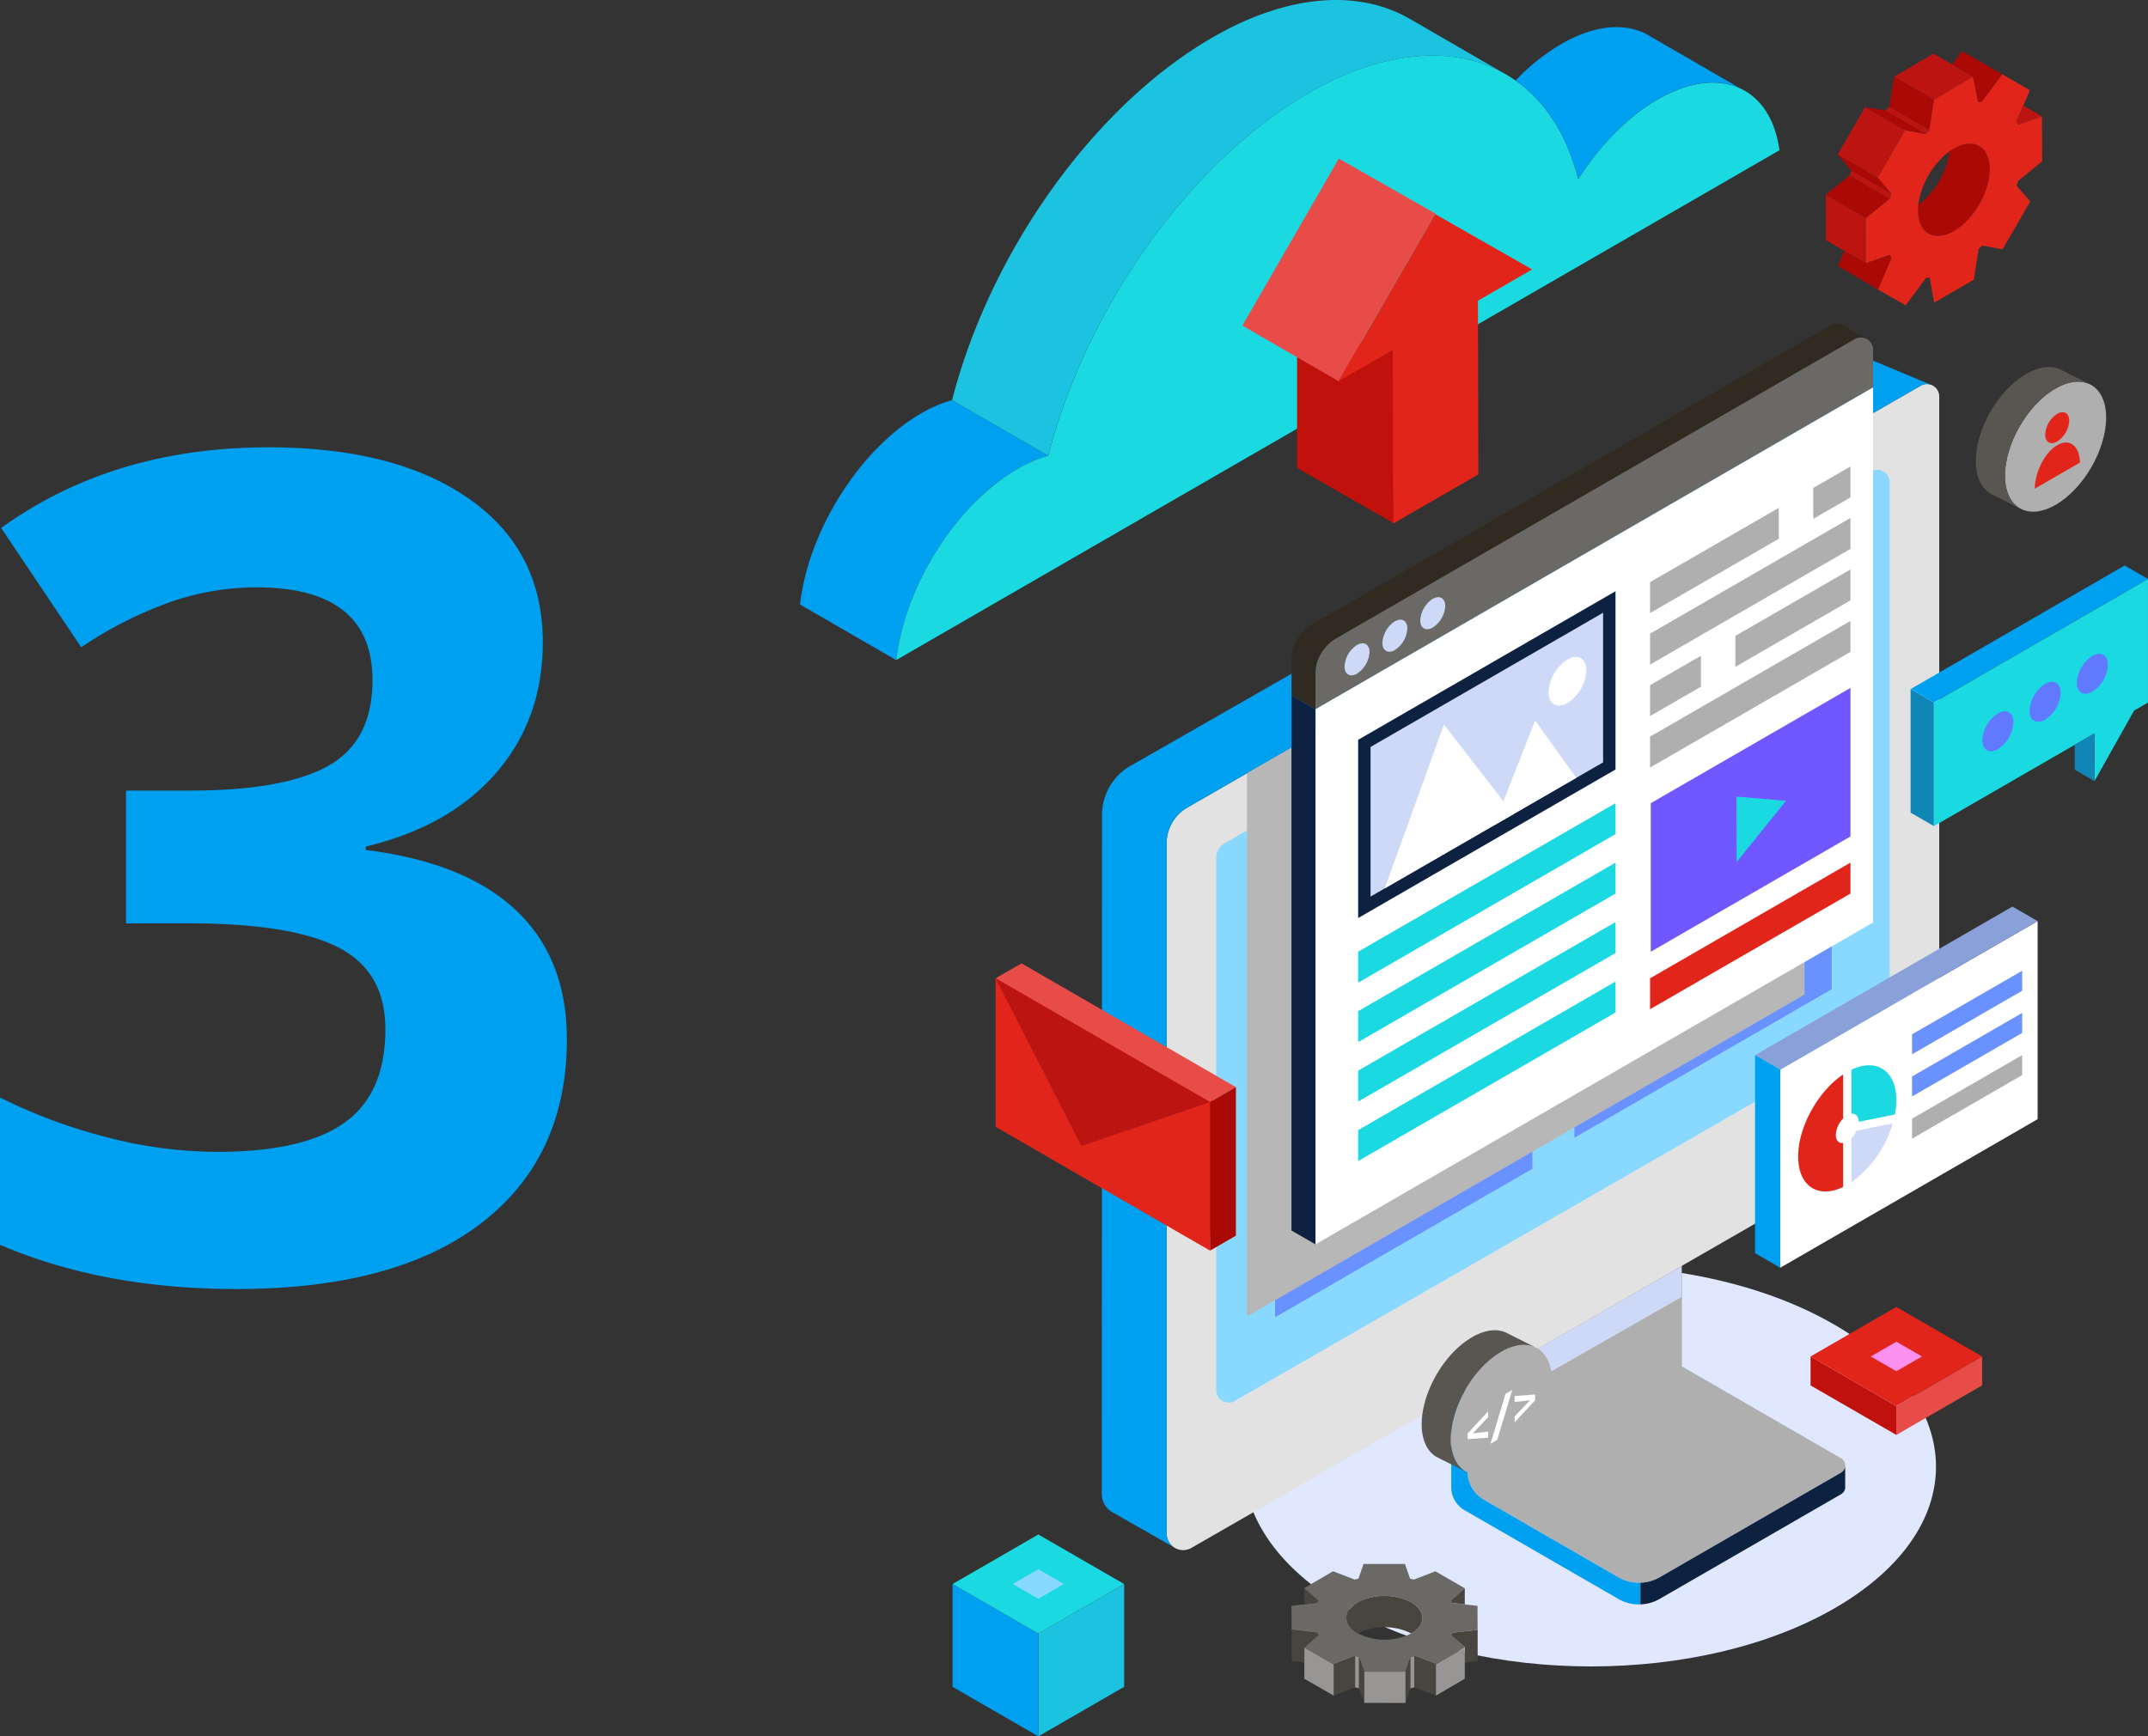 <svg xmlns="http://www.w3.org/2000/svg" viewBox="0 0 400.682 323.974">
  <rect x="0" y="0" width="400.682" height="323.974" fill="#333333" stroke="none"/>
  <g data-name="Grupo 5435">
    <path fill="#00a0f0" d="M292.252,110.4q0,14.315-8.673,24.347t-24.347,13.793v.627q18.5,2.3,28,11.233t9.509,24.085q0,22.048-15.987,34.326T235.095,231.09q-24.869,0-44.1-8.255V195.354a99.662,99.662,0,0,0,19.54,7.314,82.225,82.225,0,0,0,21.107,2.821q15.987,0,23.615-5.434t7.628-17.45q0-10.763-8.777-15.256t-28-4.493h-11.6V138.092h11.808q17.764,0,25.966-4.65t8.2-15.935q0-17.346-21.734-17.346a49.741,49.741,0,0,0-15.308,2.508,74.779,74.779,0,0,0-17.293,8.673L191.208,89.085q20.9-15.047,49.843-15.047,23.72,0,37.46,9.613T292.252,110.4Z" data-name="Trazado 4109" transform="translate(-190.999 9.423)"/>
    <g data-name="Grupo 4735">
      <g data-name="Grupo 4639" style="mix-blend-mode:multiply;isolation:isolate">
        <path fill="#e0e8ff" d="M2354.44,625.169c-25.291-14.6-66.161-14.6-91.288,0s-24.993,38.275.3,52.877,66.164,14.6,91.291,0,24.99-38.277-.3-52.879Z" data-name="Trazado 4194" transform="translate(-2012.363 -378.065)"/>
      </g>
      <g data-name="Grupo 4648">
        <g data-name="Grupo 4643">
          <path fill="#00a0f0" d="M2207.9,463.094a25.457,25.457,0,0,0-5.733,2.469,37.131,37.131,0,0,0-8.449,6.748c-7.159,7.379-12.591,17.857-14.017,27.815l-.165,1.1-17.94-10.369.137-1.1c1.975-13.633,11.412-28.172,22.466-34.563a24.936,24.936,0,0,1,5.734-2.469h.027Z" data-name="Trazado 4195" transform="translate(-2012.363 -378.065)"/>
          <g data-name="Grupo 4642">
            <g data-name="Grupo 4641" style="isolation:isolate">
              <g data-name="Grupo 4640">
                <path fill="#1bd9e1" d="M2256.5,395.409c-21.962,12.68-41.41,39.812-48.593,67.685a24.673,24.673,0,0,0-5.747,2.472c-11.069,6.39-20.5,20.927-22.462,34.557l-.155,1.1,164.77-95.13-.16-.915c-2.015-11.335-11.515-14.941-22.567-8.56-5.5,3.175-10.712,8.422-14.834,14.893-5.713-22.926-26.643-29.73-50.252-16.1Z" data-name="Trazado 4196" transform="translate(-2012.363 -378.065)"/>
              </g>
            </g>
          </g>
          <path fill="#1bc3e1" d="M2293.24,391.938a7.212,7.212,0,0,0-1.015-.549,25.329,25.329,0,0,0-9.107-2.743c-7.873-.932-17.035,1.234-26.608,6.775-21.972,12.674-41.421,39.8-48.608,67.673l-17.94-10.369c7.16-27.87,26.608-55,48.581-67.672,14.017-8.093,27.074-8.97,36.565-3.594h.028Z" data-name="Trazado 4197" transform="translate(-2012.363 -378.065)"/>
          <path fill="#00a0f0" d="M2336.965,394.544c-2.99-1.4-6.72-1.454-10.835-.028a24.688,24.688,0,0,0-4.554,2.085,38.616,38.616,0,0,0-8.394,6.721,51.845,51.845,0,0,0-6.418,8.174,38.262,38.262,0,0,0-1.152-3.785c-2.277-6.447-5.9-11.357-10.534-14.594,0-.027,0-.027.027-.054a38.107,38.107,0,0,1,8.531-6.8c5.98-3.456,11.494-3.977,15.636-1.947l.905.521Z" data-name="Trazado 4198" transform="translate(-2012.363 -378.065)"/>
        </g>
        <g data-name="Grupo 4647">
          <path fill="#c1110c" d="M2254.315,465.371V439.445l18.1,3.9v32.4Z" data-name="Trazado 4199" transform="translate(-2012.363 -378.065)"/>
          <g data-name="Grupo 4646">
            <g data-name="Grupo 4645" style="isolation:isolate">
              <g data-name="Grupo 4644">
                <path fill="#e1251b" d="M2280.055,418.011l-18,31.173,10.124-5.844.091,32.4,15.868-9.161-.092-32.4,10.123-5.845-18.116-10.323Z" data-name="Trazado 4200" transform="translate(-2012.363 -378.065)"/>
              </g>
            </g>
          </g>
          <path fill="#e84c49" d="M2280.21,417.97l-.11.055-.055-.027-.055.11-9.875,17.089-8.065,13.99-7.791-4.5-10.15-5.87,17.995-31.162Z" data-name="Trazado 4201" transform="translate(-2012.363 -378.065)"/>
        </g>
      </g>
      <g data-name="Grupo 4651">
        <g data-name="Grupo 4650">
          <path fill="#afafaf" d="M2356.563,651.494a1.53,1.53,0,0,1-.771,1.335l-1.18.686-32.66,18.848a7.653,7.653,0,0,1-4.357,1.017,6.378,6.378,0,0,1-.771-.092,2.089,2.089,0,0,1-.216-.039,4.99,4.99,0,0,1-.493-.115,7.743,7.743,0,0,1-1.689-.671c-.062-.031-.124-.062-.185-.1L2289.177,657.9a6.161,6.161,0,0,1-3.084-5.336V609.92l40.008-23.1v46.194l29.691,17.143A1.53,1.53,0,0,1,2356.563,651.494Z" data-name="Trazado 4202" transform="translate(-2012.363 -378.065)"/>
          <g data-name="Grupo 4649">
            <path fill="#00a0f0" d="M2314.426,672.464a1.754,1.754,0,0,1-.185-.1L2289.175,657.9a6.165,6.165,0,0,1-3.082-5.339V609.922l-3.023-1.6v47.216a4.964,4.964,0,0,0,2.483,4.3l28.688,16.558a7.679,7.679,0,0,0,4.119,1.019v-4.031A7.641,7.641,0,0,1,2314.426,672.464Z" data-name="Trazado 4203" transform="translate(-2012.363 -378.065)"/>
            <path fill="#0d2240" d="M2355.792,652.83l-1.18.687-32.66,18.847a7.694,7.694,0,0,1-3.592,1.021v4.031a7.671,7.671,0,0,0,3.592-1.019l33.84-19.534a1.519,1.519,0,0,0,.771-1.334V651.5A1.529,1.529,0,0,1,2355.792,652.83Z" data-name="Trazado 4204" transform="translate(-2012.363 -378.065)"/>
          </g>
        </g>
        <path fill="#cdd9f7" d="M2326,614.37v5.72l-39.909,22.788V637.26Z" data-name="Trazado 4205" transform="translate(-2012.363 -378.065)"/>
      </g>
      <g data-name="Grupo 4695">
        <g data-name="Grupo 4652">
          <path fill="#e2e2e2" d="M2233.852,528.736l136.784-78.7a2.314,2.314,0,0,1,3.467,2.005V584.393a3.857,3.857,0,0,1-1.933,3.343l-137.561,79.145a3.084,3.084,0,0,1-4.623-2.673V535.42A7.711,7.711,0,0,1,2233.852,528.736Z" data-name="Trazado 4206" transform="translate(-2012.363 -378.065)"/>
          <path fill="#00a0f0" d="M2229.986,664.208V535.42a7.711,7.711,0,0,1,3.866-6.684l136.784-78.7a2.276,2.276,0,0,1,1.919-.174l-11.3-4.72a6.945,6.945,0,0,0-6.122.38l-131.889,75.439a10.557,10.557,0,0,0-5.315,9.161l-.038,126.734a3.853,3.853,0,0,0,1.946,3.351l11.592,6.606A3.047,3.047,0,0,1,2229.986,664.208Z" data-name="Trazado 4207" transform="translate(-2012.363 -378.065)"/>
        </g>
        <g data-name="Grupo 4659">
          <g data-name="Grupo 4653">
            <path fill="#89d8ff" d="M2364.849,468.043a2.314,2.314,0,0,0-3.467-2.005l-120.6,69.385a3.083,3.083,0,0,0-1.546,2.673v99.352a2.314,2.314,0,0,0,3.467,2.005L2362.916,570.3a3.856,3.856,0,0,0,1.933-3.342Z" data-name="Trazado 4208" transform="translate(-2012.363 -378.065)"/>
          </g>
          <g fill="#6991ff" data-name="Grupo 4658">
            <g data-name="Grupo 4655">
              <path d="M2250.207,538.37v36.955l48.006-27.716V510.654Z" data-name="Trazado 4209" transform="translate(-2012.363 -378.065)"/>
              <g data-name="Grupo 4654">
                <path d="M2250.207,584.563V593.8l48.005-27.717v-9.238Z" data-name="Trazado 4210" transform="translate(-2012.363 -378.065)"/>
                <path d="M2250.207,599.587v9.239l48.005-27.717v-9.238Z" data-name="Trazado 4211" transform="translate(-2012.363 -378.065)"/>
                <path d="M2250.207,614.611v9.239l48.005-27.717V586.9Z" data-name="Trazado 4212" transform="translate(-2012.363 -378.065)"/>
              </g>
            </g>
            <g data-name="Grupo 4657">
              <path d="M2306.047,542.989V506.035l48.006-27.716v36.955Z" data-name="Trazado 4213" transform="translate(-2012.363 -378.065)"/>
              <g data-name="Grupo 4656">
                <path d="M2306.047,551.062V560.3l48.005-27.717v-9.238Z" data-name="Trazado 4214" transform="translate(-2012.363 -378.065)"/>
                <path d="M2306.047,566.086v9.239l48.005-27.717V538.37Z" data-name="Trazado 4215" transform="translate(-2012.363 -378.065)"/>
                <path d="M2306.047,581.11v9.239l48.005-27.717v-9.238Z" data-name="Trazado 4216" transform="translate(-2012.363 -378.065)"/>
              </g>
            </g>
          </g>
        </g>
        <g data-name="Grupo 4694">
          <g data-name="Grupo 4660" style="mix-blend-mode:multiply;isolation:isolate">
            <path fill="#b7b7b7" d="M2244.974,623.692l104.013-60.052V462.493l-104.013,59.844V623.692Z" data-name="Trazado 4217" transform="translate(-2012.363 -378.065)"/>
          </g>
          <g data-name="Grupo 4693">
            <g data-name="Grupo 4691">
              <g data-name="Grupo 4661">
                <path fill="#6b6966" d="M2361.763,443.334a2.314,2.314,0,0,0-3.471-2l-96.686,55.822a7.713,7.713,0,0,0-3.856,6.679V510.4l104.013-60.052Z" data-name="Trazado 4218" transform="translate(-2012.363 -378.065)"/>
                <path fill="#fff" d="M2257.75,510.4v99.839l104.013-60.052V450.352Z" data-name="Trazado 4219" transform="translate(-2012.363 -378.065)"/>
              </g>
              <g data-name="Grupo 4662">
                <path fill="#312a20" d="M2356.283,438.852a2.276,2.276,0,0,0-2.468-.1l-96.69,55.818a7.726,7.726,0,0,0-3.856,6.679v6.631l4.48,2.525v-6.573a7.723,7.723,0,0,1,3.856-6.678l93.629-54.06,2.051-1.18,1.011-.586a2.26,2.26,0,0,1,1.928-.17Z" data-name="Trazado 4220" transform="translate(-2012.363 -378.065)"/>
                <path fill="#0d2240" d="M2257.749,605.079V510.4l-4.48-2.525v99.784l4.48,2.583v-5.167Z" data-name="Trazado 4221" transform="translate(-2012.363 -378.065)"/>
              </g>
              <g data-name="Grupo 4669">
                <g data-name="Grupo 4663">
                  <path fill="#0d2240" d="M2265.708,549.361V516.1l48.006-27.716v33.259Z" data-name="Trazado 4222" transform="translate(-2012.363 -378.065)"/>
                  <path fill="#cdd9f7" d="M2268.021,517.437l43.379-25.044v27.917l-43.379,25.044Z" data-name="Trazado 4223" transform="translate(-2012.363 -378.065)"/>
                </g>
                <g data-name="Grupo 4668">
                  <g fill="#fff" data-name="Grupo 4664">
                    <path d="M2294.669,529.969l-12.959-16.721-11.044,30.579h0Z" data-name="Trazado 4224" transform="translate(-2012.363 -378.065)"/>
                    <path d="M2291.039,532.065h0L2306.4,523.2h0l-7.679-10.691Z" data-name="Trazado 4225" transform="translate(-2012.363 -378.065)"/>
                  </g>
                  <g data-name="Grupo 4667">
                    <g data-name="Grupo 4666" style="isolation:isolate">
                      <g data-name="Grupo 4665">
                        <path fill="#fff" d="M2304.744,501.127a7.761,7.761,0,0,0-3.519,6.089c.007,2.235,1.6,3.141,3.542,2.018a7.763,7.763,0,0,0,3.514-6.092c-.006-2.235-1.592-3.138-3.537-2.015Z" data-name="Trazado 4226" transform="translate(-2012.363 -378.065)"/>
                      </g>
                    </g>
                  </g>
                </g>
              </g>
              <g data-name="Grupo 4679">
                <g data-name="Grupo 4672">
                  <g data-name="Grupo 4671" style="isolation:isolate">
                    <g data-name="Grupo 4670">
                      <path fill="#cdd9f7" d="M2265.487,498.414a5.115,5.115,0,0,0-2.316,4.013c0,1.476,1.051,2.067,2.331,1.328a5.107,5.107,0,0,0,2.321-4.015c0-1.471-1.051-2.068-2.336-1.326Z" data-name="Trazado 4227" transform="translate(-2012.363 -378.065)"/>
                    </g>
                  </g>
                </g>
                <g data-name="Grupo 4675">
                  <g data-name="Grupo 4674" style="isolation:isolate">
                    <g data-name="Grupo 4673">
                      <path fill="#cdd9f7" d="M2272.552,494a5.121,5.121,0,0,0-2.317,4.018c0,1.471,1.052,2.068,2.332,1.329a5.108,5.108,0,0,0,2.316-4.012c0-1.477-1.046-2.077-2.331-1.335Z" data-name="Trazado 4228" transform="translate(-2012.363 -378.065)"/>
                    </g>
                  </g>
                </g>
                <g data-name="Grupo 4678">
                  <g data-name="Grupo 4677" style="isolation:isolate">
                    <g data-name="Grupo 4676">
                      <path fill="#cdd9f7" d="M2279.617,489.807a5.115,5.115,0,0,0-2.316,4.018c0,1.471,1.051,2.068,2.331,1.329a5.118,5.118,0,0,0,2.317-4.012c0-1.477-1.052-2.074-2.332-1.335Z" data-name="Trazado 4229" transform="translate(-2012.363 -378.065)"/>
                    </g>
                  </g>
                </g>
              </g>
              <g data-name="Grupo 4684">
                <g data-name="Grupo 4680">
                  <path fill="#afafaf" d="M2320.16,496.291v5.771l37.382-21.582v-5.771Z" data-name="Trazado 4230" transform="translate(-2012.363 -378.065)"/>
                </g>
                <g data-name="Grupo 4681">
                  <path fill="#afafaf" d="M2320.16,515.508v5.771l37.382-21.582v-5.771Z" data-name="Trazado 4231" transform="translate(-2012.363 -378.065)"/>
                </g>
                <g fill="#afafaf" data-name="Grupo 4682">
                  <path d="M2320.16,486.683v5.771l24.015-13.865v-5.771Z" data-name="Trazado 4232" transform="translate(-2012.363 -378.065)"/>
                  <path d="M2357.542,465.1l-6.941,4.007v5.771l6.941-4.007Z" data-name="Trazado 4233" transform="translate(-2012.363 -378.065)"/>
                </g>
                <g fill="#afafaf" data-name="Grupo 4683">
                  <path d="M2320.16,505.9v5.771l9.491-5.48V500.42Z" data-name="Trazado 4234" transform="translate(-2012.363 -378.065)"/>
                  <path d="M2357.542,484.317l-21.465,12.392v5.771l21.465-12.392Z" data-name="Trazado 4235" transform="translate(-2012.363 -378.065)"/>
                </g>
              </g>
              <g data-name="Grupo 4690">
                <g data-name="Grupo 4685">
                  <path fill="#e1251b" d="M2320.16,560.6v5.771l37.382-21.582v-5.771Z" data-name="Trazado 4236" transform="translate(-2012.363 -378.065)"/>
                </g>
                <g data-name="Grupo 4689">
                  <path fill="#7157ff" d="M2320.292,527.927v27.716l37.25-21.507V506.421Z" data-name="Trazado 4237" transform="translate(-2012.363 -378.065)"/>
                  <g data-name="Grupo 4688">
                    <g data-name="Grupo 4687" style="isolation:isolate">
                      <g data-name="Grupo 4686">
                        <path fill="#1bd9e1" d="M2336.27,526.7l.035,12.227,9.2-11.438-9.235-.789Z" data-name="Trazado 4238" transform="translate(-2012.363 -378.065)"/>
                      </g>
                    </g>
                  </g>
                </g>
              </g>
            </g>
            <g fill="#1bd9e1" data-name="Grupo 4692">
              <path d="M2265.708,555.643v5.771l48.005-27.716v-5.771Z" data-name="Trazado 4239" transform="translate(-2012.363 -378.065)"/>
              <path d="M2265.708,566.738v5.771l48.005-27.716v-5.771Z" data-name="Trazado 4240" transform="translate(-2012.363 -378.065)"/>
              <path d="M2265.708,577.833V583.6l48.005-27.716v-5.771Z" data-name="Trazado 4241" transform="translate(-2012.363 -378.065)"/>
              <path d="M2265.708,588.927V594.7l48.005-27.716v-5.771Z" data-name="Trazado 4242" transform="translate(-2012.363 -378.065)"/>
            </g>
          </g>
        </g>
      </g>
      <g data-name="Grupo 4696">
        <path fill="#e1251b" d="M2198.082,588.312V560.6l40.614,22.793-.608,28.02Z" data-name="Trazado 4243" transform="translate(-2012.363 -378.065)"/>
        <path fill="#e84c49" d="M2242.906,580.908l-4.82,2.784L2202.9,563.379l-4.82-2.784,4.82-2.776.008-.008Z" data-name="Trazado 4244" transform="translate(-2012.363 -378.065)"/>
        <path fill="#bc1511" d="M2198.078,560.6l16.006,31.307,24-8.211Z" data-name="Trazado 4245" transform="translate(-2012.363 -378.065)"/>
        <path fill="#aa0905" d="M2238.087,583.692v27.716l4.82-2.784V580.908Z" data-name="Trazado 4246" transform="translate(-2012.363 -378.065)"/>
      </g>
      <g data-name="Grupo 4699">
        <g data-name="Grupo 4697">
          <path fill="#1bc3e1" d="M2222.058,673.617V692.8l-16,9.239V682.856Z" data-name="Trazado 4247" transform="translate(-2012.363 -378.065)"/>
          <path fill="#00a0f0" d="M2206.056,682.856v19.183l-16-9.239V673.617Z" data-name="Trazado 4248" transform="translate(-2012.363 -378.065)"/>
        </g>
        <g data-name="Grupo 4698">
          <path fill="#1bd9e1" d="M2190.054,673.617l16-9.239,16,9.239-16,9.239Z" data-name="Trazado 4249" transform="translate(-2012.363 -378.065)"/>
          <path fill="#89d8ff" d="M2210.831,673.616l-1.395.805-3.381,1.951-3.381-1.951-1.395-.805,4.775-2.757Z" data-name="Trazado 4250" transform="translate(-2012.363 -378.065)"/>
        </g>
      </g>
      <g data-name="Grupo 4704">
        <g data-name="Grupo 4702">
          <g data-name="Grupo 4700">
            <path fill="#e84c49" d="M2382.1,631.16v5.4l-16,9.239v-5.4l11.329-6.54Z" data-name="Trazado 4251" transform="translate(-2012.363 -378.065)"/>
            <path fill="#c1110c" d="M2366.1,640.4v5.4l-16-9.239v-5.4l4.673,2.7Z" data-name="Trazado 4252" transform="translate(-2012.363 -378.065)"/>
          </g>
          <g data-name="Grupo 4701">
            <path fill="#e1251b" d="M2382.1,631.16l-4.673,2.7L2366.1,640.4l-11.329-6.54-4.673-2.7,16-9.239Z" data-name="Trazado 4253" transform="translate(-2012.363 -378.065)"/>
            <path fill="#fc90ef" d="M2370.878,631.16l-1.395.805-3.381,1.951-3.381-1.951-1.395-.805,4.775-2.757Z" data-name="Trazado 4254" transform="translate(-2012.363 -378.065)"/>
          </g>
        </g>
        <g data-name="Grupo 4703">
          <path fill="#6b6966" d="M2283.261,682.721l4.733-.552-.025-4.478-4.739-.551c-.089-.138-.184-.273-.285-.4l2.656-2.33-5.481-3.164-4.013,1.546c-.226-.058-.464-.116-.7-.164l-.974-2.746-7.724,0-.943,2.74c-.232.054-.463.109-.7.17l-4.031-1.553L2255.6,674.4l2.688,2.333c-.106.134-.2.268-.292.4l-4.727.555.025,4.471,4.739.558c.089.131.19.269.291.4l-2.662,2.333,5.48,3.164,4.014-1.553c.232.062.464.116.7.17l.974,2.74,7.724,0,.937-2.744c.238-.05.469-.1.7-.167l4.03,1.546,5.445-3.164-2.688-2.326A4.606,4.606,0,0,0,2283.261,682.721Zm-7.617.1a11.019,11.019,0,0,1-9.986,0c-2.759-1.593-2.78-4.187-.033-5.784a11.031,11.031,0,0,1,9.986,0C2278.37,678.631,2278.385,681.229,2275.644,682.822Z" data-name="Trazado 4255" transform="translate(-2012.363 -378.065)"/>
          <path fill="#48443e" d="M2288,682.167v5.828l-2.324.265-.068.01v-2.786l.059-.029-.059-.049-2.629-2.274c.069-.089.128-.178.187-.266a1.273,1.273,0,0,0,.1-.148l2.343-.275.068-.01Z" data-name="Trazado 4256" transform="translate(-2012.363 -378.065)"/>
          <path fill="#979695" d="M2285.6,685.484V691.3l-5.385,3.14-.02-.01V688.6l.02.01Z" data-name="Trazado 4257" transform="translate(-2012.363 -378.065)"/>
          <path fill="#48443e" d="M2280.2,688.6v5.828l-4.006-1.536c-.01,0-.01,0-.02.01v-5.828c.01-.01.01-.01.02-.01l.9.345Z" data-name="Trazado 4258" transform="translate(-2012.363 -378.065)"/>
          <path fill="#48443e" d="M2275.463,687.3v5.828l-.916,2.687h-.01v-5.828h.01l.325-.965Z" data-name="Trazado 4259" transform="translate(-2012.363 -378.065)"/>
          <path fill="#979695" d="M2274.538,689.983v5.828l-7.708-.01-.01-.03v-5.828l.01.029Z" data-name="Trazado 4260" transform="translate(-2012.363 -378.065)"/>
          <path fill="#48443e" d="M2265.147,687.069V692.9l-4,1.545v-5.818l3.071-1.191Z" data-name="Trazado 4261" transform="translate(-2012.363 -378.065)"/>
          <path fill="#979695" d="M2261.15,688.625v5.818h-.01l-5.473-3.15v-5.828l5.473,3.16Z" data-name="Trazado 4262" transform="translate(-2012.363 -378.065)"/>
          <path fill="#48443e" d="M2285.6,674.41v3l-2.373-.275c-.088-.138-.187-.266-.285-.4Z" data-name="Trazado 4263" transform="translate(-2012.363 -378.065)"/>
          <path fill="#979695" d="M2276.172,687.079v5.828c-.226.049-.453.108-.689.157l-.02.059V687.3l.02-.059C2275.719,687.187,2275.946,687.128,2276.172,687.079Z" data-name="Trazado 4264" transform="translate(-2012.363 -378.065)"/>
          <path fill="#48443e" d="M2266.82,689.944v5.828l-.965-2.707h-.01v-5.828h.01l.65,1.811v.01Z" data-name="Trazado 4265" transform="translate(-2012.363 -378.065)"/>
          <path fill="#979695" d="M2265.845,687.237v5.827c-.236-.059-.462-.108-.689-.167h-.009v-5.828h.009C2265.383,687.128,2265.609,687.187,2265.845,687.237Z" data-name="Trazado 4266" transform="translate(-2012.363 -378.065)"/>
          <path fill="#48443e" d="M2255.667,685.445l-.01.01.01.01v2.8l-2.373-.275v-5.828l2.373.285,2.362.276c.02.03.05.069.069.1.069.1.148.2.227.3Z" data-name="Trazado 4267" transform="translate(-2012.363 -378.065)"/>
          <path fill="#48443e" d="M2258.285,676.733c-.1.138-.2.276-.285.4l-2.333.275v-2.953Z" data-name="Trazado 4268" transform="translate(-2012.363 -378.065)"/>
          <path fill="#48443e" d="M2275.64,682.826c-.019.01-.029.02-.049.03a.523.523,0,0,0-.128-.069,6.622,6.622,0,0,0-.925-.423,11.47,11.47,0,0,0-7.718-.049,5.446,5.446,0,0,0-.975.443.853.853,0,0,0-.167.078c-.01,0-.01-.01-.02-.01-2.126-1.23-2.628-3.061-1.476-4.557a4.815,4.815,0,0,1,1.447-1.231,4.713,4.713,0,0,1,.748-.364s0-.02.01-.01a11.323,11.323,0,0,1,8.387-.029,7.427,7.427,0,0,1,.837.4,4.723,4.723,0,0,1,1.437,1.211C2278.239,679.755,2277.767,681.6,2275.64,682.826Z" data-name="Trazado 4269" transform="translate(-2012.363 -378.065)"/>
        </g>
      </g>
      <g data-name="Grupo 4710">
        <g data-name="Grupo 4708">
          <g data-name="Grupo 4707">
            <g data-name="Grupo 4706" style="isolation:isolate">
              <g data-name="Grupo 4705">
                <path fill="#afafaf" d="M2292.4,630.3c-5.2,3-9.421,10.3-9.4,16.278s4.264,8.4,9.466,5.394,9.412-10.306,9.4-16.283-4.255-8.392-9.457-5.389Z" data-name="Trazado 4270" transform="translate(-2012.363 -378.065)"/>
              </g>
            </g>
          </g>
          <path fill="#595651" d="M2298.722,629.436a5.459,5.459,0,0,0-3.093-.355,9.567,9.567,0,0,0-3.223,1.219c-5.206,3-9.424,10.3-9.409,16.279a8.755,8.755,0,0,0,.795,3.872h.008a4.789,4.789,0,0,0,2.159,2.282l-5.283-2.653c-1.905-.886-3.108-3.061-3.115-6.238-.016-5.977,4.2-13.28,9.408-16.28,2.437-1.411,4.666-1.627,6.347-.848Z" data-name="Trazado 4271" transform="translate(-2012.363 -378.065)"/>
        </g>
        <g fill="#fff" data-name="Grupo 4709">
          <path d="M2289.951,641.392l-3.812,4.122,0,1.082,3.823-.286,0-1.122-2.875.323,2.867-3.011,0-1.108Z" data-name="Trazado 4272" transform="translate(-2012.363 -378.065)"/>
          <path d="M2294.458,637.407l-1.259.727-2.8,9.306,1.259-.727,2.8-9.306Z" data-name="Trazado 4273" transform="translate(-2012.363 -378.065)"/>
          <path d="M2294.89,638.541l0,1.108,2.875-.3-2.867,2.991,0,1.122,3.818-4.126,0-1.082-3.829.289Z" data-name="Trazado 4274" transform="translate(-2012.363 -378.065)"/>
        </g>
      </g>
      <g data-name="Grupo 4732">
        <g data-name="Grupo 4721">
          <path fill="#0f86b5" d="M2373.109,509.146V532.2l-4.349-2.511V506.635Z" data-name="Trazado 4275" transform="translate(-2012.363 -378.065)"/>
          <path fill="#00a0f0" d="M2413.045,486.094l-4.358,2.511-35.578,20.54-4.349-2.511,39.926-23.051Z" data-name="Trazado 4276" transform="translate(-2012.363 -378.065)"/>
          <path fill="#1bd9e1" d="M2413.04,486.1l-39.927,23.052V532.2l29.945-17.289v8.907l7.376-13.148v-.017l2.606-1.5Z" data-name="Trazado 4277" transform="translate(-2012.363 -378.065)"/>
          <path fill="#0f86b5" d="M2403.058,514.909v8.908l-3.685-2.155v-4.626Z" data-name="Trazado 4278" transform="translate(-2012.363 -378.065)"/>
          <g data-name="Grupo 4720">
            <g data-name="Grupo 4713">
              <g data-name="Grupo 4712" style="isolation:isolate">
                <g data-name="Grupo 4711">
                  <path fill="#6179ff" d="M2385.031,511.179a6.378,6.378,0,0,0-2.888,5.008c0,1.836,1.31,2.579,2.907,1.657a6.376,6.376,0,0,0,2.892-5.005c0-1.84-1.31-2.584-2.911-1.66Z" data-name="Trazado 4279" transform="translate(-2012.363 -378.065)"/>
                </g>
              </g>
            </g>
            <g data-name="Grupo 4716">
              <g data-name="Grupo 4715" style="isolation:isolate">
                <g data-name="Grupo 4714">
                  <path fill="#6179ff" d="M2393.847,505.672a6.377,6.377,0,0,0-2.892,5.01c0,1.835,1.31,2.584,2.911,1.66a6.4,6.4,0,0,0,2.893-5.011c-.005-1.84-1.315-2.581-2.912-1.659Z" data-name="Trazado 4280" transform="translate(-2012.363 -378.065)"/>
                </g>
              </g>
            </g>
            <g data-name="Grupo 4719">
              <g data-name="Grupo 4718" style="isolation:isolate">
                <g data-name="Grupo 4717">
                  <path fill="#6179ff" d="M2402.659,500.449a6.376,6.376,0,0,0-2.893,5.005c0,1.84,1.31,2.584,2.911,1.659a6.379,6.379,0,0,0,2.893-5.01c-.005-1.835-1.31-2.579-2.911-1.654Z" data-name="Trazado 4281" transform="translate(-2012.363 -378.065)"/>
                </g>
              </g>
            </g>
          </g>
        </g>
        <g data-name="Grupo 4725">
          <g data-name="Grupo 4724">
            <path fill="#fff" d="M2344.452,614.6V577.646l48.006-27.716v36.955Z" data-name="Trazado 4282" transform="translate(-2012.363 -378.065)"/>
            <path fill="#89a0d9" d="M2392.461,549.93l-4.712,2.722-43.3,24.994-4.7-2.714,48.006-27.716Z" data-name="Trazado 4283" transform="translate(-2012.363 -378.065)"/>
            <g data-name="Grupo 4722">
              <path fill="#1bd9e1" d="M2357.715,585.875c.795-.1,1.361.458,1.364,1.495v.012l6.753-1.374a14.3,14.3,0,0,0,.271-2.692c-.015-5.494-3.708-7.884-8.387-5.652Z" data-name="Trazado 4284" transform="translate(-2012.363 -378.065)"/>
              <path fill="#e1251b" d="M2356.173,591.331c-.794.1-1.361-.458-1.364-1.495a4.727,4.727,0,0,1,1.364-3.075v-8.21c-4.7,3.151-8.4,9.823-8.387,15.34.016,5.494,3.713,7.881,8.387,5.652Z" data-name="Trazado 4285" transform="translate(-2012.363 -378.065)"/>
              <path fill="#cdd9f7" d="M2358.675,589.038a5.034,5.034,0,0,1-.96,1.407v8.21a20.76,20.76,0,0,0,7.722-10.993Z" data-name="Trazado 4286" transform="translate(-2012.363 -378.065)"/>
            </g>
            <g data-name="Grupo 4723">
              <path fill="#6991ff" d="M2389.577,559.191l-20.544,11.861v3.731l20.544-11.861Z" data-name="Trazado 4287" transform="translate(-2012.363 -378.065)"/>
              <path fill="#6991ff" d="M2389.577,570.792v-3.731l-20.544,11.861v3.731Z" data-name="Trazado 4288" transform="translate(-2012.363 -378.065)"/>
              <path fill="#afafaf" d="M2389.577,578.662v-3.731l-20.544,11.861v3.731Z" data-name="Trazado 4289" transform="translate(-2012.363 -378.065)"/>
            </g>
          </g>
          <path fill="#00a0f0" d="M2344.448,577.646V614.6l-4.7-2.715V574.931Z" data-name="Trazado 4290" transform="translate(-2012.363 -378.065)"/>
        </g>
        <g data-name="Grupo 4731">
          <g data-name="Grupo 4729">
            <g data-name="Grupo 4728">
              <g data-name="Grupo 4727" style="isolation:isolate">
                <g data-name="Grupo 4726">
                  <path fill="#afafaf" d="M2395.77,450.574c-5.2,3-9.421,10.3-9.4,16.279s4.264,8.4,9.466,5.394,9.412-10.307,9.4-16.284-4.255-8.392-9.457-5.389Z" data-name="Trazado 4291" transform="translate(-2012.363 -378.065)"/>
                </g>
              </g>
            </g>
            <path fill="#595651" d="M2402.088,449.712a5.458,5.458,0,0,0-3.093-.355,9.577,9.577,0,0,0-3.223,1.218c-5.206,3-9.424,10.3-9.408,16.28a8.748,8.748,0,0,0,.794,3.871h.007a4.8,4.8,0,0,0,2.16,2.283l-5.283-2.653c-1.905-.887-3.108-3.061-3.115-6.239-.016-5.976,4.2-13.279,9.408-16.279,2.437-1.411,4.666-1.627,6.347-.849Z" data-name="Trazado 4292" transform="translate(-2012.363 -378.065)"/>
          </g>
          <g fill="#e1251b" data-name="Grupo 4730">
            <path d="M2396.1,455.286a4.928,4.928,0,0,0-2.233,3.868c0,1.426,1.012,1.994,2.248,1.281a4.923,4.923,0,0,0,2.238-3.871c0-1.42-1.012-1.994-2.253-1.278Z" data-name="Trazado 4293" transform="translate(-2012.363 -378.065)"/>
            <path d="M2396.117,461.113c-2.285,1.32-4.134,4.926-4.2,8.134l8.444-4.875c-.087-3.117-1.951-4.58-4.24-3.259Z" data-name="Trazado 4294" transform="translate(-2012.363 -378.065)"/>
          </g>
        </g>
      </g>
      <g data-name="Grupo 4734">
        <path fill="#aa0905" d="M2383.529,409.606a10.728,10.728,0,0,1-.1,1.423c-.043.3-.1.614-.173.925a15.608,15.608,0,0,1-4.515,7.808c-.152.145-.31.282-.469.419a11.206,11.206,0,0,1-1.409.982,5.921,5.921,0,0,1-3.149.911c-1.885-.066-3.236-1.445-3.511-3.814a7.5,7.5,0,0,1-.057-.918c0-.108,0-.209.007-.31v-.008c.007-.245.022-.5.05-.751a5.8,5.8,0,0,0,.506-.383,15.283,15.283,0,0,0,5.316-9.6c.26-.181.528-.354.8-.506,2.514-1.452,4.717-1.112,5.865.593A5.734,5.734,0,0,1,2383.529,409.606Z" data-name="Trazado 4295" transform="translate(-2012.363 -378.065)"/>
        <g data-name="Grupo 4733">
          <path fill="#bc1511" d="M2380.423,392.365l-7.3,4.32-7.454-4.3,7.339-4.305,3.489,2.008Z" data-name="Trazado 4296" transform="translate(-2012.363 -378.065)"/>
          <path fill="#aa0905" d="M2373.121,396.684v.007l-.6,3.807-.282,1.791-2.152-1.242h-.007l-5.294-3.063.881-5.6Z" data-name="Trazado 4297" transform="translate(-2012.363 -378.065)"/>
          <path fill="#bc1511" d="M2367.747,402.354l-.267.462-4.507,7.808-.347.6-7.476-4.319,5.121-8.863h.007Z" data-name="Trazado 4298" transform="translate(-2012.363 -378.065)"/>
          <path fill="#bc1511" d="M2360.379,418.765l.022,8.408-3.98-2.3-3.46-2-.029-8.487.007-.007,7.5,4.334Z" data-name="Trazado 4299" transform="translate(-2012.363 -378.065)"/>
          <path fill="#e1251b" d="M2388.817,411.817l4.478-3.634-.022-8.407v-.008h-.014l-4.471,1.553c-.087-.2-.181-.39-.282-.6l1.278-2.962,1.228-2.853-3.828-2.21-1.351-.78-1.856,2.492-1.625,2.188-.325.434c-.231.014-.448.036-.665.058l-.036-.2-.159-.787-.744-3.741-7.3,4.319v.007l-.6,3.807-.282,1.791-.014.08c-.21.216-.419.44-.65.686l-.007.007-3.605-.664-.216-.044-.268.462-4.507,7.809-.347.6.2.231,2.175,2.594v.007l.137.159c-.1.325-.188.621-.275.917l-.029.022-1.278,1.04-3.113,2.521-.058.05.022,8.408.007.007,3.474-1.206,1-.347c.007.007.007.022.015.029a5.794,5.794,0,0,0,.267.571l-.108.245-1.171,2.716-1.242,2.89,5.193,2.961,1.857-2.5,1.95-2.622a6.073,6.073,0,0,0,.657-.058l.845,4.673,7.4-4.268.889-5.685c.209-.217.426-.441.657-.693l3.821.707,5.165-8.935-2.543-2.925C2388.643,412.409,2388.73,412.113,2388.817,411.817Zm-10.077,7.945c-.152.145-.31.282-.469.419a11.206,11.206,0,0,1-1.409.982,5.921,5.921,0,0,1-3.149.911c-1.885-.066-3.236-1.445-3.511-3.814a7.5,7.5,0,0,1-.057-.918c0-.108,0-.209.007-.31v-.008c.007-.245.022-.5.05-.751.022-.209.051-.419.087-.628a15.3,15.3,0,0,1,5.735-9.354c.26-.181.528-.354.8-.506,2.514-1.452,4.717-1.112,5.865.593a5.734,5.734,0,0,1,.845,3.228,10.728,10.728,0,0,1-.1,1.423c-.043.3-.1.614-.173.925A15.608,15.608,0,0,1,2378.74,419.762Z" data-name="Trazado 4300" transform="translate(-2012.363 -378.065)"/>
          <path fill="#aa0905" d="M2360.408,427.18l-.007-.007-3.98-2.3-1.22,2.824,7.447,4.377,2.521-5.851-.267-.571Z" data-name="Trazado 4301" transform="translate(-2012.363 -378.065)"/>
          <path fill="#aa0905" d="M2364.828,415.154l-1.279,1.04-3.113,2.521-7.5-4.334,4.392-3.554,5.432,3.135Z" data-name="Trazado 4302" transform="translate(-2012.363 -378.065)"/>
          <path fill="#bc1511" d="M2365.132,414.215c-.1.325-.188.621-.275.917l-.029.022-2.065-1.192-5.432-3.135.086-.072c.087-.3.174-.593.275-.918l5.013,2.89,2.29,1.322v.007Z" data-name="Trazado 4303" transform="translate(-2012.363 -378.065)"/>
          <path fill="#aa0905" d="M2364.995,414.049l-2.29-1.322-5.013-2.889-.007-.007-2.542-2.911.007-.014,7.476,4.319.2.231Z" data-name="Trazado 4304" transform="translate(-2012.363 -378.065)"/>
          <path fill="#aa0905" d="M2371.575,403.055l-.007.007-3.6-.665-.217-.043-7.469-4.312,3.684.614h.007l5.092,2.94Z" data-name="Trazado 4305" transform="translate(-2012.363 -378.065)"/>
          <path fill="#bc1511" d="M2372.239,402.289l-.014.08c-.21.216-.419.44-.65.686l-2.514-1.459-5.092-2.94.159.029c.231-.246.448-.477.657-.7l5.3,3.063h.007Z" data-name="Trazado 4306" transform="translate(-2012.363 -378.065)"/>
          <path fill="#bc1511" d="M2393.259,399.768l-4.471,1.553c-.087-.2-.181-.39-.282-.6l1.278-2.962Z" data-name="Trazado 4307" transform="translate(-2012.363 -378.065)"/>
          <path fill="#aa0905" d="M2383.544,390.6l-5.194-3-1.856,2.492,3.929,2.276.744,3.741.159.787.036.2c.217-.022.434-.044.665-.058l.325-.434,1.625-2.188,1.856-2.492Z" data-name="Trazado 4308" transform="translate(-2012.363 -378.065)"/>
        </g>
      </g>
    </g>
  </g>
</svg>
